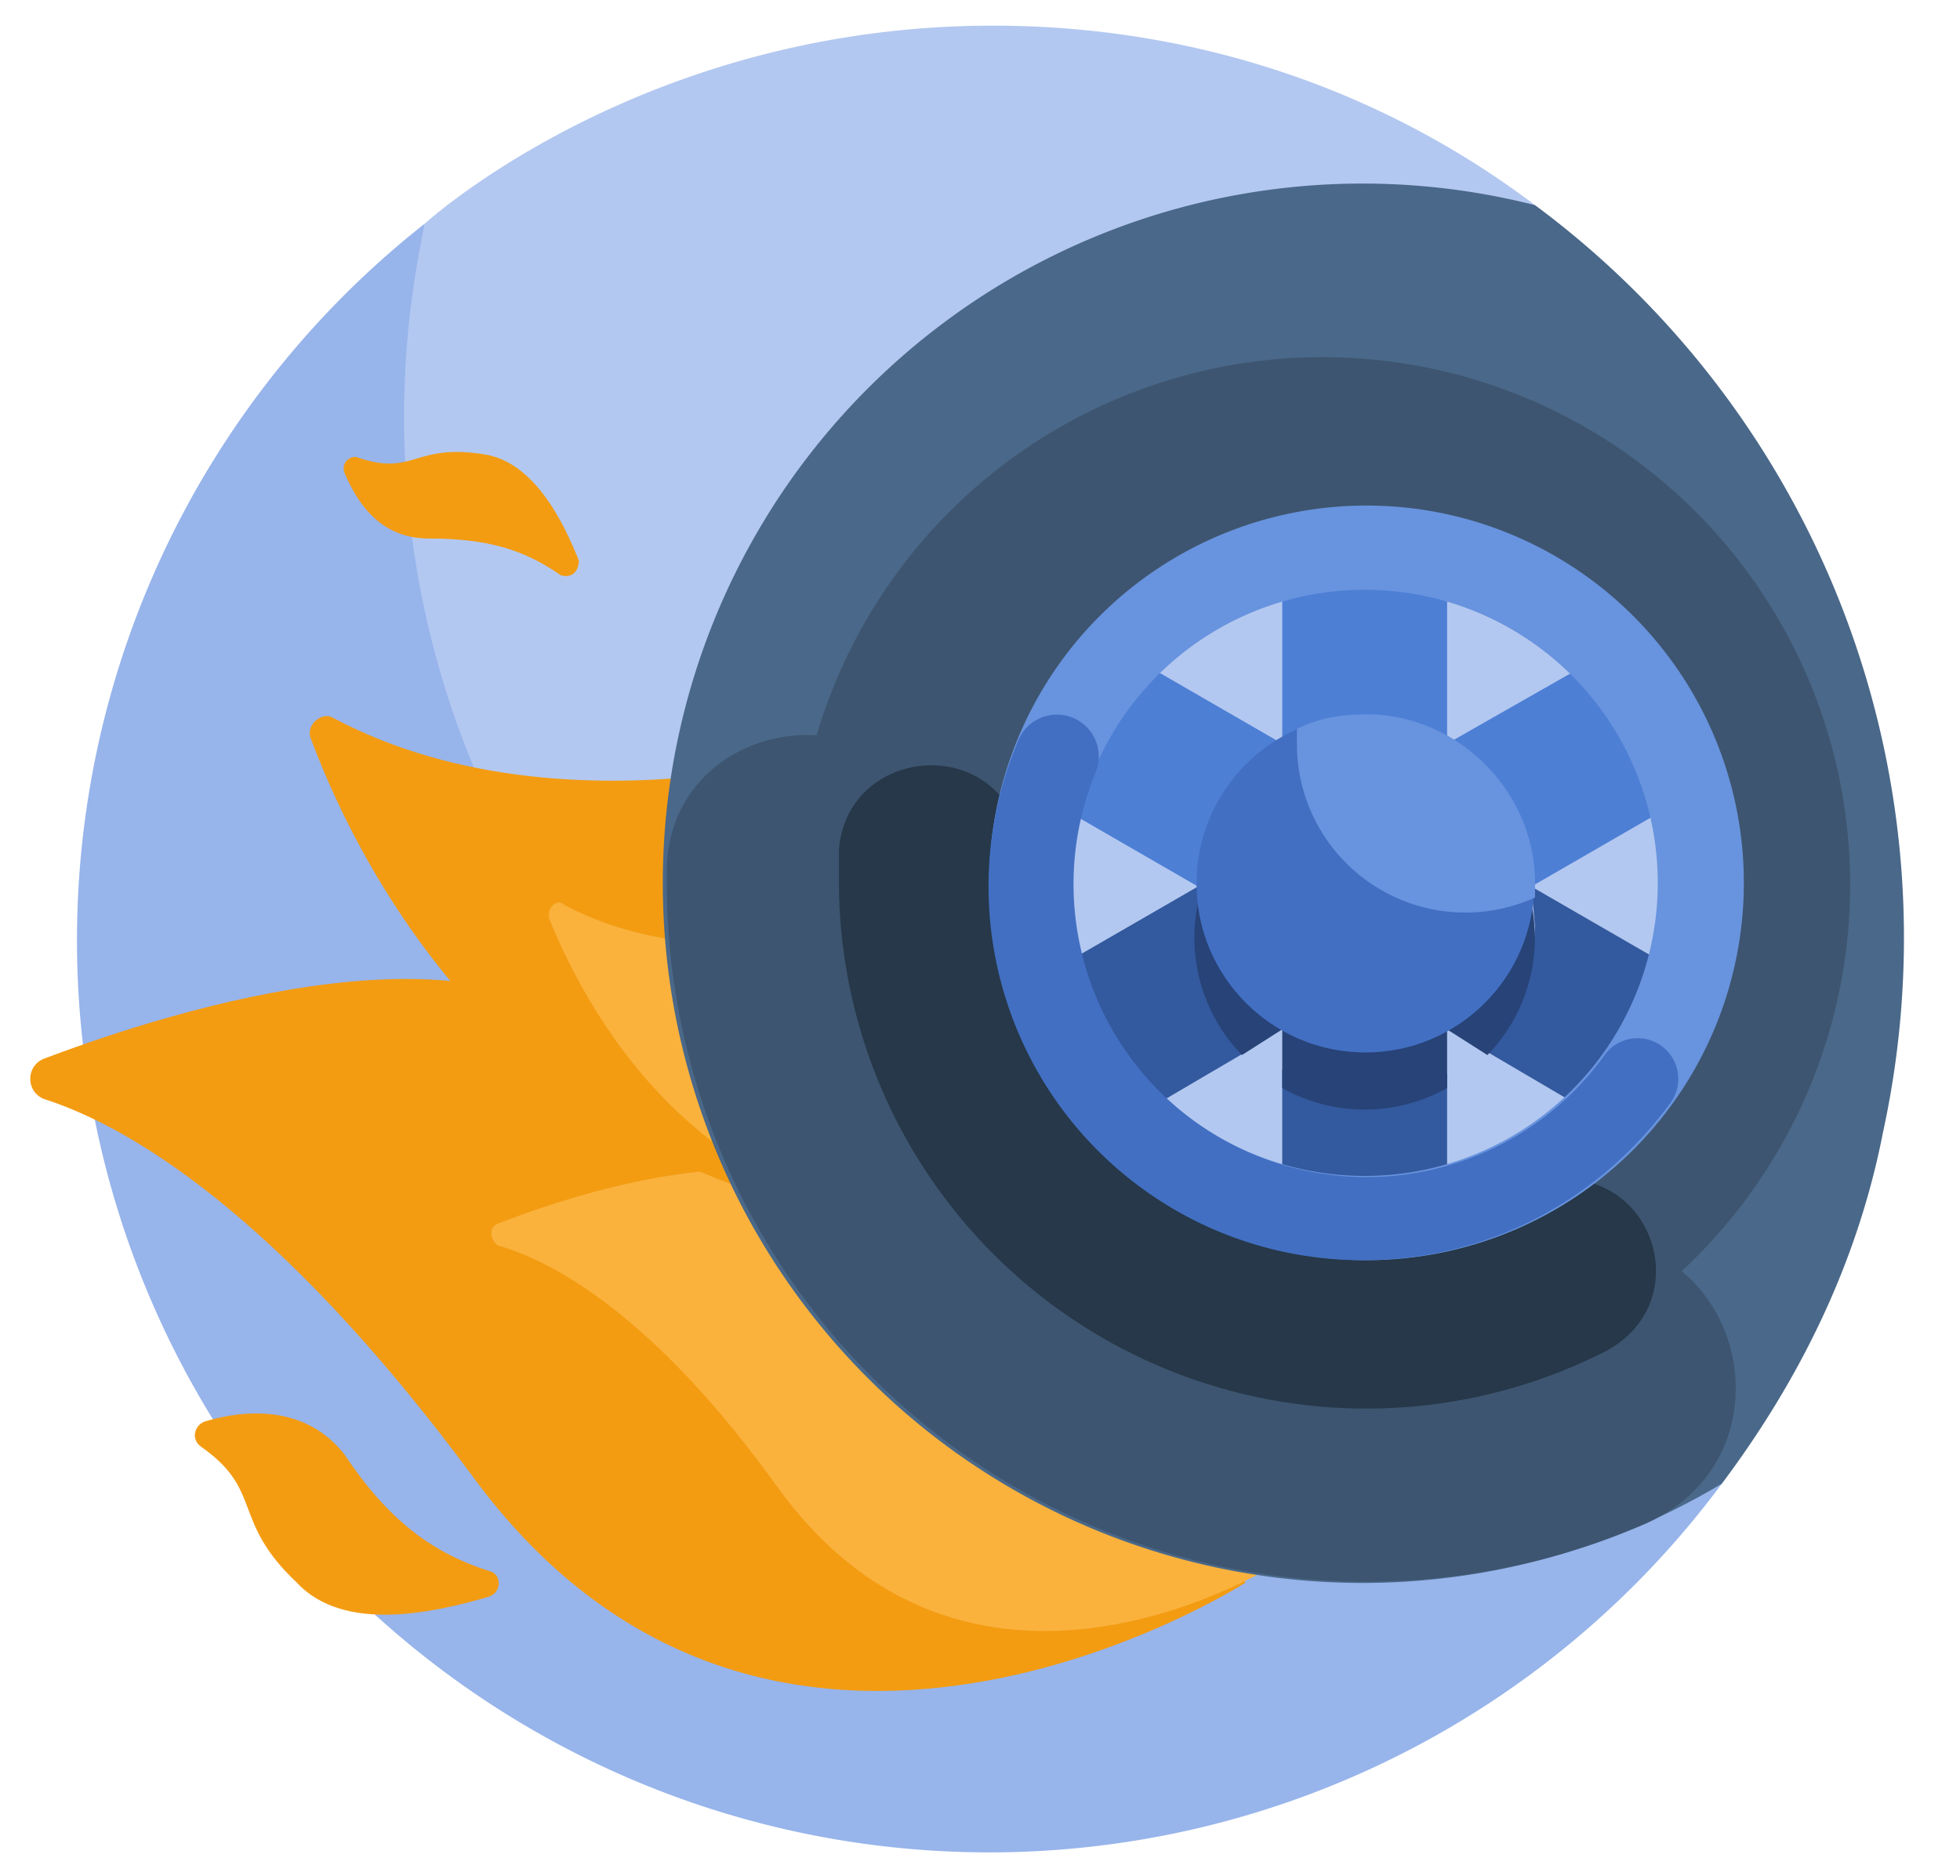 <?xml version="1.0" encoding="UTF-8"?> <svg xmlns="http://www.w3.org/2000/svg" fill-rule="evenodd" stroke-linejoin="round" stroke-miterlimit="2" clip-rule="evenodd" viewBox="0 0 535 512"><path fill="none" d="M0 0h535v512H0z"></path><g fill-rule="nonzero"><path fill="#b3c8f0" d="M419 56C378 25 327 7 271 7c-96 0-155 54-155 54-4 17-10 42-10 60a253 253 0 00257 249c84-1 142-87 112-166z"></path><path fill="#97b4eb" d="M359 363A249 249 0 01116 61a249 249 0 10354 344z"></path><path fill="#f39c12" d="M340 432s-129 83-211-29c-54-73-95-96-117-103-5-2-5-9 0-11 37-14 121-40 154-2 44 51 87 48 87 48z"></path><path fill="#fab23d" d="M350 426s-83 54-137-19c-35-49-63-63-77-67-2-1-3-5 0-6 23-9 80-27 102-2 28 33 56 31 56 31z"></path><path fill="#f39c12" d="M85 202c13 35 60 131 179 133l-17-135s-88 32-156-4c-3-2-8 2-6 6z"></path><path fill="#fab23d" d="M150 251c9 22 39 83 114 84l-11-86s-56 21-99-2c-2-2-5 1-4 4z"></path><path fill="#f39c12" d="M55 395c-3-2-2-6 1-7 10-3 27-5 38 9 12 18 24 27 40 32 3 1 3 6-1 7-14 4-39 10-52-4-18-17-9-25-26-37zM98 125c-2-1-5 1-4 4 3 7 9 18 23 18 16 0 26 3 36 10 3 1 5-1 5-4-4-10-12-27-26-29-19-3-19 6-34 1z"></path><path fill="#4d7fd5" d="M369 263l49-21 71-41-22-39-72 41v-83h-45v83l-71-41-23 39 71 41z"></path><path fill="#33599e" d="M373 299c-8 0-16-3-23-7v72h45v-71c-7 4-14 6-22 6zM341 285a46 46 0 01-13-43h-1l-71 41 23 40 63-37-1-1zM418 242l1 11a47 47 0 01-15 33l63 37 22-40z"></path><path fill="#4a6889" d="M470 405c21-28 37-60 44-96a249 249 0 00-95-253 191 191 0 1051 349zM277 241a96 96 0 11192 0 96 96 0 01-192 0z"></path><path fill="#3d5570" d="M431 338c-12 0-25-1-37-3a96 96 0 01-115-72c-9-13-17-26-23-39-17-38-74-27-74 14v4a191 191 0 00267 174c41-18 28-78-16-78h-2z"></path><path fill="#3d5570" d="M373 147a94 94 0 11-1 188 94 94 0 011-188m0-49a144 144 0 100 287 144 144 0 000-287z"></path><path fill="#263849" d="M420 322a94 94 0 01-141-92l-1-4c-9-26-47-21-49 6v7a144 144 0 00209 130c25-13 14-49-13-47h-5z"></path><path fill="#6893de" d="M373 161a80 80 0 11-1 160 80 80 0 011-160m0-23a103 103 0 100 206 103 103 0 000-206z"></path><path fill="#426fc2" d="M438 288a80 80 0 01-139-77 11 11 0 10-21-9 102 102 0 0094 142c35 0 65-17 84-43a11 11 0 10-18-13z"></path><path fill="#274377" d="M373 210a46 46 0 00-34 78l11-7v16a46 46 0 0045 0v-16l11 7a46 46 0 00-33-78z"></path></g><circle cx="372.7" cy="241.2" r="46.1" fill="#426fc2"></circle><path fill="#6893de" fill-rule="nonzero" d="M373 195c-7 0-13 1-19 4v4a46 46 0 0065 42v-4c0-25-21-46-46-46z"></path></svg> 